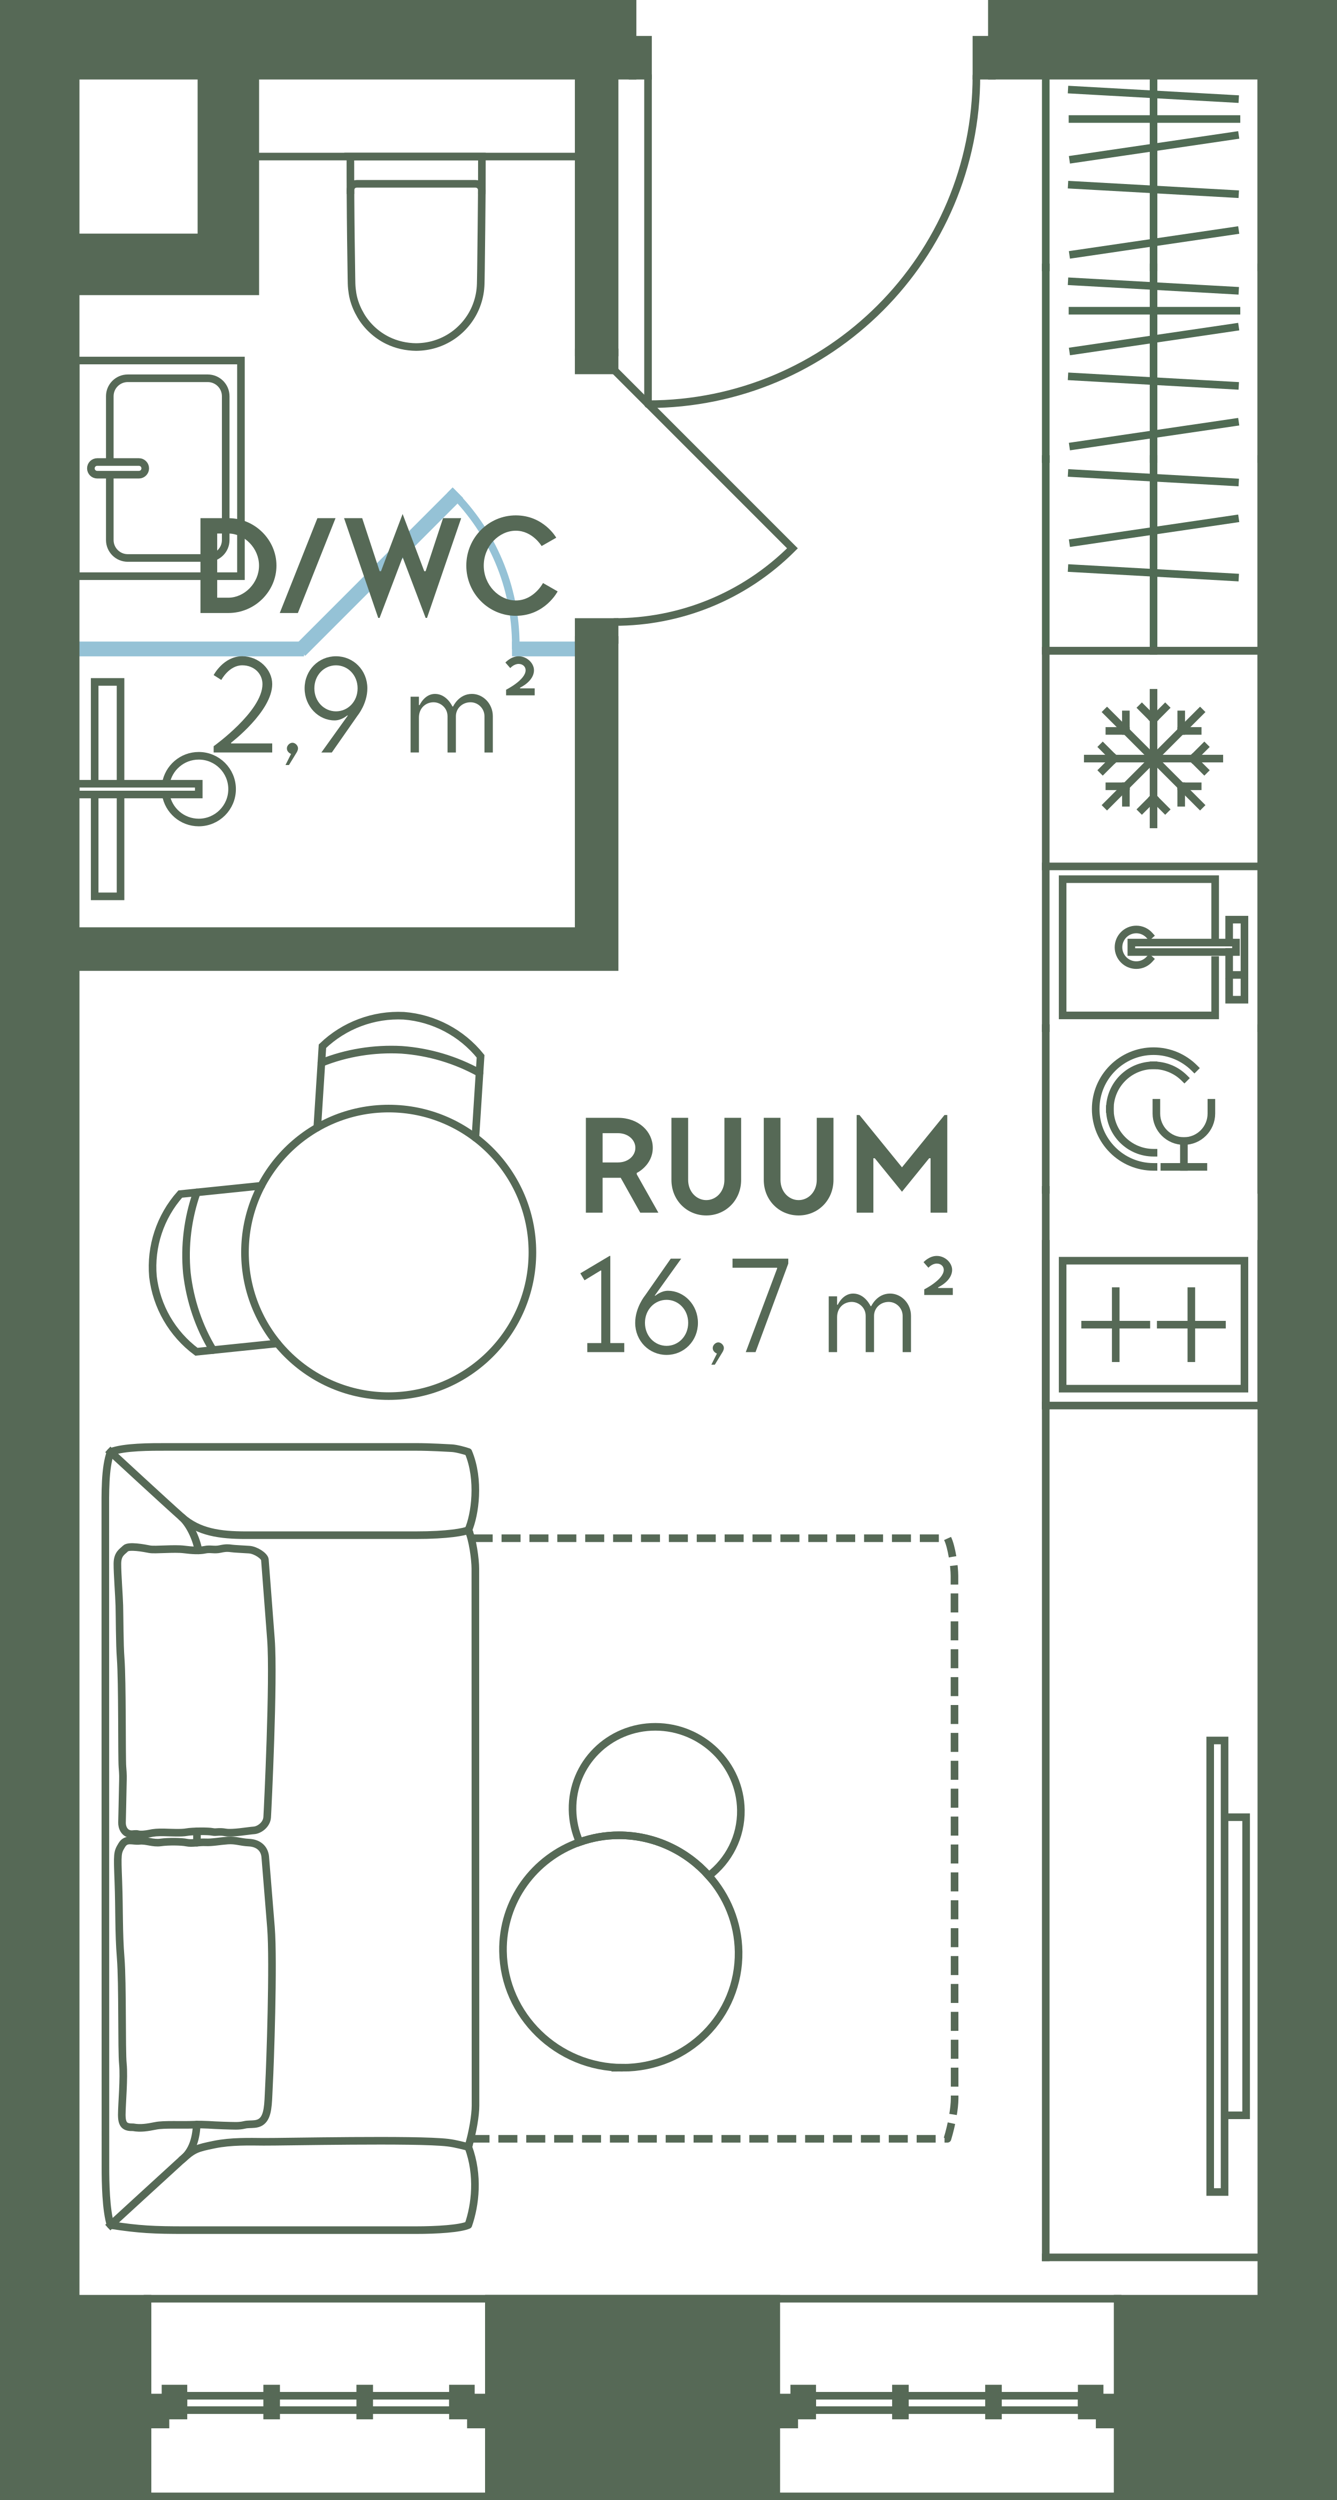 <?xml version="1.0" encoding="UTF-8"?><svg id="Layer_2" xmlns="http://www.w3.org/2000/svg" viewBox="0 0 105.482 197.183"><g id="_2._korrus"><g id="_22"><g id="LWPOLYLINE"><rect x="5.969" y="50.898" width="17.717" height=".567" fill="none" stroke="#95c2d6" stroke-linecap="square" stroke-miterlimit="10" stroke-width=".6"/></g><g id="LWPOLYLINE-2"><rect x="40.694" y="50.898" width="4.961" height=".567" fill="none" stroke="#95c2d6" stroke-linecap="square" stroke-miterlimit="10" stroke-width=".6"/></g><g id="LWPOLYLINE-3"><rect x="21.395" y="44.802" width="17.008" height=".567" transform="translate(-23.123 34.347) rotate(-45)" fill="none" stroke="#95c2d6" stroke-linecap="square" stroke-miterlimit="10" stroke-width=".6"/></g><path d="M35.712,38.872c3.078,3.078,4.981,7.33,4.981,12.026" fill="none" stroke="#95c2d6" stroke-linecap="square" stroke-miterlimit="10" stroke-width=".6"/><g id="LINE"><line x1="45.654" y1="12.347" x2="20.142" y2="12.347" fill="#566956" stroke="#566956" stroke-linecap="square" stroke-miterlimit="10" stroke-width=".6"/></g><g id="LWPOLYLINE-4"><rect x="86.757" y="189.087" width="1.417" height="2.126" fill="#566956" stroke="#566956" stroke-linecap="square" stroke-miterlimit="10" stroke-width=".6"/></g><g id="LWPOLYLINE-5"><rect x="61.245" y="189.087" width="1.417" height="2.126" fill="#566956" stroke="#566956" stroke-linecap="square" stroke-miterlimit="10" stroke-width=".6"/></g><g id="LWPOLYLINE-6"><rect x="62.662" y="188.379" width="1.417" height="2.126" fill="#566956" stroke="#566956" stroke-linecap="square" stroke-miterlimit="10" stroke-width=".6"/></g><g id="LWPOLYLINE-7"><rect x="85.339" y="188.379" width="1.417" height="2.126" fill="#566956" stroke="#566956" stroke-linecap="square" stroke-miterlimit="10" stroke-width=".6"/></g><g id="LWPOLYLINE-8"><rect x="64.08" y="188.946" width="21.26" height="1.134" fill="none" stroke="#566956" stroke-linecap="square" stroke-miterlimit="10" stroke-width=".6"/></g><g id="LWPOLYLINE-9"><rect x="78.026" y="188.379" width=".709" height="2.126" fill="#566956" stroke="#566956" stroke-linecap="square" stroke-miterlimit="10" stroke-width=".6"/></g><g id="LWPOLYLINE-10"><rect x="70.684" y="188.379" width=".709" height="2.126" fill="#566956" stroke="#566956" stroke-linecap="square" stroke-miterlimit="10" stroke-width=".6"/></g><g id="LWPOLYLINE-11"><rect x="37.15" y="189.087" width="1.417" height="2.126" fill="#566956" stroke="#566956" stroke-linecap="square" stroke-miterlimit="10" stroke-width=".6"/></g><g id="LWPOLYLINE-12"><rect x="11.639" y="189.087" width="1.417" height="2.126" fill="#566956" stroke="#566956" stroke-linecap="square" stroke-miterlimit="10" stroke-width=".6"/></g><g id="LWPOLYLINE-13"><rect x="13.056" y="188.379" width="1.417" height="2.126" fill="#566956" stroke="#566956" stroke-linecap="square" stroke-miterlimit="10" stroke-width=".6"/></g><g id="LWPOLYLINE-14"><rect x="35.733" y="188.379" width="1.417" height="2.126" fill="#566956" stroke="#566956" stroke-linecap="square" stroke-miterlimit="10" stroke-width=".6"/></g><g id="LWPOLYLINE-15"><rect x="14.473" y="188.946" width="21.26" height="1.134" fill="none" stroke="#566956" stroke-linecap="square" stroke-miterlimit="10" stroke-width=".6"/></g><g id="LWPOLYLINE-16"><rect x="28.42" y="188.379" width=".709" height="2.126" fill="#566956" stroke="#566956" stroke-linecap="square" stroke-miterlimit="10" stroke-width=".6"/></g><g id="LWPOLYLINE-17"><rect x="21.078" y="188.379" width=".709" height="2.126" fill="#566956" stroke="#566956" stroke-linecap="square" stroke-miterlimit="10" stroke-width=".6"/></g><g id="LWPOLYLINE-18"><path d="M51.125,5.969v25.909c14.309,0,25.909-11.6,25.909-25.909" fill="none" stroke="#566956" stroke-linecap="round" stroke-linejoin="round" stroke-width=".6"/></g><g id="LWPOLYLINE-19"><polygon points="49.906 5.969 51.125 5.969 51.125 5.969 51.125 3.135 51.125 3.135 49.906 3.135 49.906 5.969" fill="#566956" stroke="#566956" stroke-linecap="round" stroke-miterlimit="10" stroke-width=".6"/></g><g id="LWPOLYLINE-20"><polygon points="77.034 5.969 78.253 5.969 78.253 5.969 78.253 3.135 78.253 3.135 77.034 3.135 77.034 5.969" fill="#566956" stroke="#566956" stroke-linecap="round" stroke-miterlimit="10" stroke-width=".6"/></g><g id="LWPOLYLINE-21"><path d="M48.489,29.213l14.031,14.031c-3.874,3.874-8.953,5.812-14.031,5.812" fill="none" stroke="#566956" stroke-linecap="round" stroke-miterlimit="10" stroke-width=".6"/></g><g id="LWPOLYLINE-22"><polygon points="48.489 27.796 48.489 29.213 48.489 29.213 45.654 29.213 45.654 29.213 45.654 27.796 48.489 27.796" fill="#566956" stroke="#566956" stroke-linecap="round" stroke-miterlimit="10" stroke-width=".6"/></g><g id="LWPOLYLINE-23"><polygon points="48.489 49.056 48.489 50.473 48.489 50.473 45.654 50.473 45.654 50.473 45.654 49.056 48.489 49.056" fill="#566956" stroke="#566956" stroke-linecap="round" stroke-miterlimit="10" stroke-width=".6"/></g><polyline points="99.513 36.206 99.513 51.324 82.505 51.324 82.505 36.206" fill="none" stroke="#506b54" stroke-linecap="square" stroke-width=".6"/><line x1="84.559" y1="44.815" x2="97.432" y2="45.536" fill="none" stroke="#506b54" stroke-linecap="square" stroke-width=".6"/><line x1="84.667" y1="42.796" x2="97.432" y2="40.921" fill="none" stroke="#506b54" stroke-linecap="square" stroke-width=".6"/><line x1="91.009" y1="51.324" x2="91.009" y2="36.206" fill="none" stroke="#506b54" stroke-linecap="square" stroke-width=".6"/><line x1="84.559" y1="37.316" x2="97.432" y2="38.037" fill="none" stroke="#506b54" stroke-linecap="square" stroke-width=".6"/><line x1="82.505" y1="21.087" x2="82.505" y2="5.969" fill="none" stroke="#506b54" stroke-linecap="square" stroke-width=".6"/><line x1="99.513" y1="5.969" x2="99.513" y2="21.087" fill="none" stroke="#506b54" stroke-linecap="square" stroke-width=".6"/><line x1="84.559" y1="14.579" x2="97.432" y2="15.3" fill="none" stroke="#506b54" stroke-linecap="square" stroke-width=".6"/><line x1="84.667" y1="12.56" x2="97.432" y2="10.685" fill="none" stroke="#506b54" stroke-linecap="square" stroke-width=".6"/><line x1="91.009" y1="21.087" x2="91.009" y2="5.969" fill="none" stroke="#506b54" stroke-linecap="square" stroke-width=".6"/><line x1="84.667" y1="20.059" x2="97.432" y2="18.184" fill="none" stroke="#506b54" stroke-linecap="square" stroke-width=".6"/><line x1="84.613" y1="9.387" x2="97.551" y2="9.387" fill="none" stroke="#506b54" stroke-linecap="square" stroke-width=".6"/><line x1="84.559" y1="7.08" x2="97.432" y2="7.801" fill="none" stroke="#506b54" stroke-linecap="square" stroke-width=".6"/><line x1="82.505" y1="36.206" x2="82.505" y2="21.087" fill="none" stroke="#506b54" stroke-linecap="square" stroke-width=".6"/><line x1="99.513" y1="21.087" x2="99.513" y2="36.206" fill="none" stroke="#506b54" stroke-linecap="square" stroke-width=".6"/><line x1="84.559" y1="29.697" x2="97.432" y2="30.418" fill="none" stroke="#506b54" stroke-linecap="square" stroke-width=".6"/><line x1="84.667" y1="27.678" x2="97.432" y2="25.803" fill="none" stroke="#506b54" stroke-linecap="square" stroke-width=".6"/><line x1="91.009" y1="36.206" x2="91.009" y2="21.087" fill="none" stroke="#506b54" stroke-linecap="square" stroke-width=".6"/><line x1="84.667" y1="35.177" x2="97.432" y2="33.302" fill="none" stroke="#506b54" stroke-linecap="square" stroke-width=".6"/><line x1="84.613" y1="24.505" x2="97.551" y2="24.505" fill="none" stroke="#506b54" stroke-linecap="square" stroke-width=".6"/><line x1="84.559" y1="22.198" x2="97.432" y2="22.919" fill="none" stroke="#506b54" stroke-linecap="square" stroke-width=".6"/><rect x="7.387" y="49.481" width="22.677" height="25.512" transform="translate(80.962 43.512) rotate(90)" fill="none" stroke-width="0"/><rect x="10.399" y="57.382" width=".85" height="9.711" transform="translate(73.062 51.412) rotate(90)" fill="none" stroke="#566956" stroke-miterlimit="10" stroke-width=".6"/><polyline points="9.51 61.812 9.51 53.781 7.469 53.781 7.469 61.812" fill="none" stroke="#566956" stroke-miterlimit="10" stroke-width=".6"/><polyline points="9.51 62.662 9.51 70.693 7.469 70.693 7.469 62.662" fill="none" stroke="#566956" stroke-miterlimit="10" stroke-width=".6"/><path d="M13.083,62.662c.203,1.251,1.289,2.206,2.597,2.206,1.453,0,2.631-1.178,2.631-2.631,0-1.453-1.178-2.631-2.631-2.631-1.308,0-2.394.955-2.597,2.206" fill="none" stroke="#566956" stroke-miterlimit="10" stroke-width=".6"/><rect x="5.969" y="28.434" width="13.039" height="17.008" transform="translate(24.978 73.876) rotate(180)" fill="none" stroke="#566956" stroke-linecap="square" stroke-miterlimit="10" stroke-width=".6"/><path d="M8.662,37.49v5.099c0,.783.635,1.417,1.417,1.417h6.312c.783,0,1.417-.635,1.417-1.417v-11.339c0-.783-.635-1.417-1.417-1.417h-6.312c-.783,0-1.417.635-1.417,1.417v5.116" fill="none" stroke="#566956" stroke-linecap="square" stroke-miterlimit="10" stroke-width=".6"/><path d="M10.959,37.438c.276,0,.5-.224.5-.5,0-.276-.224-.5-.5-.5h-3.289c-.276,0-.5.224-.5.5,0,.276.224.5.5.5h3.289s0,0,0,0Z" fill="none" stroke="#566956" stroke-linecap="square" stroke-miterlimit="10" stroke-width=".6"/><path d="M38.017,14.999c.002-.277-.222-.502-.498-.502h-9.376c-.277,0-.5.225-.498.502" fill="none" stroke="#566956" stroke-linecap="square" stroke-miterlimit="10" stroke-width=".6"/><g id="SPLINE"><path d="M27.644,12.347c.001,1.059.001,2.203.009,3.262.007,1.059.015,2.118.029,3.176.014,1.062.028,2.124.046,3.186.004.265.006.529.034.793.027.256.065.51.129.76.122.482.323.945.576,1.372.492.833,1.244,1.524,2.112,1.95.702.345,1.473.515,2.253.524.517-.006,1.026-.079,1.52-.234.471-.148.919-.361,1.328-.638.809-.547,1.462-1.333,1.841-2.235.197-.468.327-.965.378-1.471.027-.26.031-.522.035-.784.004-.263.009-.526.013-.789.016-1.059.061-5.291.067-6.347.004-.813.004-1.712.005-2.525h-10.375Z" fill="none" stroke="#566956" stroke-linecap="square" stroke-miterlimit="10" stroke-width=".6"/></g><rect x="82.504" y="51.324" width="17.009" height="17.009" transform="translate(182.017 119.656) rotate(-180)" fill="none" stroke="#566956" stroke-linecap="square" stroke-miterlimit="10" stroke-width=".6"/><line x1="85.818" y1="59.828" x2="96.199" y2="59.828" fill="none" stroke="#566956" stroke-linecap="square" stroke-miterlimit="10" stroke-width=".6"/><line x1="91.008" y1="65.019" x2="91.008" y2="54.637" fill="none" stroke="#566956" stroke-linecap="square" stroke-miterlimit="10" stroke-width=".6"/><line x1="87.338" y1="56.157" x2="94.679" y2="63.498" fill="none" stroke="#566956" stroke-linecap="square" stroke-miterlimit="10" stroke-width=".6"/><line x1="87.338" y1="63.498" x2="94.679" y2="56.157" fill="none" stroke="#566956" stroke-linecap="square" stroke-miterlimit="10" stroke-width=".6"/><line x1="87.923" y1="59.828" x2="87.001" y2="60.748" fill="none" stroke="#566956" stroke-linecap="square" stroke-miterlimit="10" stroke-width=".6"/><line x1="87.001" y1="58.908" x2="87.923" y2="59.828" fill="none" stroke="#566956" stroke-linecap="square" stroke-miterlimit="10" stroke-width=".6"/><line x1="94.093" y1="59.828" x2="95.016" y2="60.748" fill="none" stroke="#566956" stroke-linecap="square" stroke-miterlimit="10" stroke-width=".6"/><line x1="95.016" y1="58.908" x2="94.093" y2="59.828" fill="none" stroke="#566956" stroke-linecap="square" stroke-miterlimit="10" stroke-width=".6"/><line x1="88.827" y1="62.011" x2="88.827" y2="63.312" fill="none" stroke="#566956" stroke-linecap="square" stroke-miterlimit="10" stroke-width=".6"/><line x1="87.524" y1="62.011" x2="88.827" y2="62.011" fill="none" stroke="#566956" stroke-linecap="square" stroke-miterlimit="10" stroke-width=".6"/><line x1="93.192" y1="57.646" x2="94.492" y2="57.646" fill="none" stroke="#566956" stroke-linecap="square" stroke-miterlimit="10" stroke-width=".6"/><line x1="93.192" y1="56.344" x2="93.192" y2="57.646" fill="none" stroke="#566956" stroke-linecap="square" stroke-miterlimit="10" stroke-width=".6"/><line x1="93.19" y1="62.011" x2="93.19" y2="63.312" fill="none" stroke="#566956" stroke-linecap="square" stroke-miterlimit="10" stroke-width=".6"/><line x1="94.492" y1="62.011" x2="93.19" y2="62.011" fill="none" stroke="#566956" stroke-linecap="square" stroke-miterlimit="10" stroke-width=".6"/><line x1="88.825" y1="57.646" x2="87.524" y2="57.646" fill="none" stroke="#566956" stroke-linecap="square" stroke-miterlimit="10" stroke-width=".6"/><line x1="88.825" y1="56.344" x2="88.825" y2="57.646" fill="none" stroke="#566956" stroke-linecap="square" stroke-miterlimit="10" stroke-width=".6"/><line x1="91.008" y1="62.913" x2="90.088" y2="63.836" fill="none" stroke="#566956" stroke-linecap="square" stroke-miterlimit="10" stroke-width=".6"/><line x1="91.008" y1="56.743" x2="90.088" y2="55.82" fill="none" stroke="#566956" stroke-linecap="square" stroke-miterlimit="10" stroke-width=".6"/><line x1="91.928" y1="55.82" x2="91.008" y2="56.743" fill="none" stroke="#566956" stroke-linecap="square" stroke-miterlimit="10" stroke-width=".6"/><line x1="91.928" y1="63.836" x2="91.008" y2="62.913" fill="none" stroke="#566956" stroke-linecap="square" stroke-miterlimit="10" stroke-width=".6"/><line x1="96.406" y1="104.473" x2="91.575" y2="104.473" fill="none" stroke="#566956" stroke-linecap="square" stroke-miterlimit="10" stroke-width=".6"/><line x1="93.99" y1="107.119" x2="93.99" y2="101.827" fill="none" stroke="#566956" stroke-linecap="square" stroke-miterlimit="10" stroke-width=".6"/><line x1="90.441" y1="104.473" x2="85.611" y2="104.473" fill="none" stroke="#566956" stroke-linecap="square" stroke-miterlimit="10" stroke-width=".6"/><line x1="88.026" y1="107.119" x2="88.026" y2="101.827" fill="none" stroke="#566956" stroke-linecap="square" stroke-miterlimit="10" stroke-width=".6"/><rect x="83.836" y="99.427" width="14.344" height="10.092" transform="translate(182.016 208.946) rotate(-180)" fill="none" stroke="#566956" stroke-linecap="square" stroke-miterlimit="10" stroke-width=".6"/><line x1="82.504" y1="98.095" x2="82.504" y2="110.851" fill="none" stroke="#566956" stroke-linecap="square" stroke-miterlimit="10" stroke-width=".6"/><line x1="99.512" y1="110.851" x2="99.512" y2="98.095" fill="none" stroke="#566956" stroke-linecap="square" stroke-miterlimit="10" stroke-width=".6"/><polyline points="96.974 77.457 96.974 78.843 98.181 78.843 98.181 77.457" fill="none" stroke="#566956" stroke-linecap="square" stroke-miterlimit="10" stroke-width=".6"/><polyline points="96.974 75.082 96.974 76.89 98.181 76.89 98.181 72.53 96.974 72.53 96.974 74.338" fill="none" stroke="#566956" stroke-linecap="square" stroke-miterlimit="10" stroke-width=".6"/><rect x="89.258" y="74.338" width="8.256" height=".745" fill="none" stroke="#566956" stroke-linecap="square" stroke-miterlimit="10" stroke-width=".6"/><polyline points="95.87 73.771 95.87 69.338 83.836 69.338 83.836 80.082 95.87 80.082 95.87 75.719" fill="none" stroke="#566956" stroke-linecap="square" stroke-miterlimit="10" stroke-width=".6"/><line x1="99.513" y1="68.332" x2="99.513" y2="81.088" fill="none" stroke="#566956" stroke-linecap="square" stroke-miterlimit="10" stroke-width=".6"/><line x1="82.504" y1="81.088" x2="82.504" y2="68.332" fill="none" stroke="#566956" stroke-linecap="square" stroke-miterlimit="10" stroke-width=".6"/><path d="M90.689,73.771c-.257-.285-.626-.467-1.04-.467-.777,0-1.406.63-1.406,1.406,0,.777.63,1.406,1.406,1.406.414,0,.783-.182,1.04-.467" fill="none" stroke="#566956" stroke-linecap="square" stroke-miterlimit="10" stroke-width=".6"/><line x1="82.504" y1="93.843" x2="82.504" y2="81.087" fill="none" stroke="#566956" stroke-linecap="square" stroke-miterlimit="10" stroke-width=".6"/><line x1="99.512" y1="93.843" x2="99.512" y2="81.087" fill="none" stroke="#566956" stroke-linecap="square" stroke-miterlimit="10" stroke-width=".6"/><path d="M91.008,92.029c-1.26,0-2.401-.511-3.227-1.337s-1.337-1.967-1.337-3.227c0-1.26.511-2.401,1.337-3.227s1.967-1.337,3.227-1.337c1.26,0,2.401.511,3.227,1.337" fill="none" stroke="#566956" stroke-linecap="square" stroke-miterlimit="10" stroke-width=".6"/><path d="M91.008,90.912c-1.904,0-3.447-1.543-3.447-3.447" fill="none" stroke="#566956" stroke-linecap="square" stroke-miterlimit="10" stroke-width=".6"/><path d="M87.561,87.465c0-1.904,1.543-3.447,3.447-3.447" fill="none" stroke="#566956" stroke-linecap="square" stroke-miterlimit="10" stroke-width=".6"/><path d="M91.008,84.018c.882,0,1.764.337,2.437,1.01" fill="none" stroke="#566956" stroke-linecap="square" stroke-miterlimit="10" stroke-width=".6"/><path d="M91.232,86.971v.851c0,1.198.971,2.17,2.17,2.17,1.198,0,2.17-.971,2.17-2.17v-.851" fill="none" stroke="#566956" stroke-linecap="square" stroke-miterlimit="10" stroke-width=".6"/><line x1="93.402" y1="89.992" x2="93.402" y2="92.029" fill="none" stroke="#566956" stroke-linecap="square" stroke-miterlimit="10" stroke-width=".6"/><line x1="91.862" y1="92.029" x2="94.942" y2="92.029" fill="none" stroke="#566956" stroke-linecap="square" stroke-miterlimit="10" stroke-width=".6"/><rect x="95.478" y="137.266" width="1.134" height="35.611" fill="none" stroke="#566956" stroke-linecap="square" stroke-miterlimit="10" stroke-width=".6"/><polyline points="97.179 166.827 98.313 166.827 98.313 143.316 97.179 143.316" fill="none" stroke="#566956" stroke-linecap="square" stroke-miterlimit="10" stroke-width=".6"/><line x1="82.504" y1="93.843" x2="82.504" y2="178.032" fill="none" stroke="#566956" stroke-linecap="square" stroke-miterlimit="10" stroke-width=".6"/><line x1="82.504" y1="178.032" x2="99.513" y2="178.032" fill="none" stroke="#566956" stroke-linecap="square" stroke-miterlimit="10" stroke-width=".6"/><line x1="82.504" y1="110.851" x2="99.512" y2="110.851" fill="none" stroke="#566956" stroke-linecap="square" stroke-miterlimit="10" stroke-width=".6"/><g id="ARC"><path d="M21.89,105.952l-6.394.657c-1.91-1.421-3.151-3.566-3.429-5.931-.208-2.372.57-4.725,2.153-6.505l6.393-.656" fill="none" stroke="#566956" stroke-linecap="round" stroke-miterlimit="10" stroke-width=".6"/></g><g id="ELLIPSE"><path d="M16.804,106.474c-1.104-1.809-1.813-3.898-2.06-6.071-.203-2.153.065-4.324.783-6.364" fill="none" stroke="#566956" stroke-linecap="round" stroke-miterlimit="10" stroke-width=".6"/></g><g id="ARC-2"><path d="M25.031,88.926l.409-6.415c1.717-1.649,4.038-2.518,6.416-2.402,2.374.187,4.566,1.343,6.059,3.198l-.409,6.414" fill="none" stroke="#566956" stroke-linecap="round" stroke-miterlimit="10" stroke-width=".6"/></g><g id="ELLIPSE-2"><path d="M25.356,83.824c1.966-.79,4.144-1.144,6.328-1.028,2.157.156,4.254.778,6.147,1.824" fill="none" stroke="#566956" stroke-linecap="round" stroke-miterlimit="10" stroke-width=".6"/></g><circle cx="30.666" cy="98.768" r="11.339" fill="none" stroke="#566956" stroke-linecap="round" stroke-miterlimit="10" stroke-width=".6"/><path d="M55.92,147.942c1.566-1.195,2.563-3.072,2.531-5.192-.055-3.617-3.072-6.555-6.74-6.561s-6.597,2.922-6.542,6.539c.014.904.212,1.766.56,2.55.97-.341,2.013-.536,3.108-.534,2.814.004,5.349,1.247,7.083,3.198Z" fill="none" stroke="#566956" stroke-linecap="square" stroke-miterlimit="10" stroke-width=".6"/><path d="M49.115,163.077c5.133.008,9.232-4.089,9.156-9.152-.035-2.287-.921-4.375-2.35-5.984-1.734-1.951-4.269-3.193-7.083-3.198-1.095-.002-2.138.193-3.108.534-3.579,1.259-6.108,4.635-6.047,8.617.077,5.063,4.3,9.173,9.433,9.182Z" fill="none" stroke="#566956" stroke-linecap="square" stroke-miterlimit="10" stroke-width=".6"/><path d="M36.949,120.674c.524-1.188.923-3.979,0-6.16-.236-.09-.971-.289-1.321-.301s-1.562-.1-2.851-.1-18.345,0-19.601,0-3.405-.011-4.45.402c-.462,1.245-.417,3.309-.417,4.821,0,1.512.01,50.575.01,51.651s.032,3.323.407,4.495c2.253.352,3.462.402,5.864.402,2.402,0,16.462,0,18.187,0s3.53-.118,4.172-.402c.548-1.563.83-3.928,0-6.16.345-1.159.566-2.492.566-3.264s-.013-41.62-.013-42.346c0-.726-.217-2.351-.553-3.037Z" fill="none" stroke="#566956" stroke-linecap="square" stroke-linejoin="round" stroke-width=".6"/><path d="M36.949,120.674c-.316.142-1.575.402-4.172.402-2.597,0-11.935,0-13.356,0-2.088,0-3.742-.237-5.076-1.419s-5.619-5.143-5.619-5.143" fill="none" stroke="#566956" stroke-linecap="square" stroke-linejoin="round" stroke-width=".6"/><path d="M20.899,123.006c-.034-.299-.731-.757-1.235-.791s-1.179-.063-1.407-.096-.432-.054-.892.048-.775-.039-1.198.055-1.037.056-1.63-.021c-.8-.104-2.316.064-2.735-.019s-1.65-.316-1.903-.055-.634.411-.637,1.204.131,2.479.154,3.303.019,3.052.104,4.16c.139,1.795.083,7.868.139,8.547s.046.78.031,1.413-.05,2.591-.064,2.972.186.905.737.93c.151.007.332-.052.531,0s.627.011.926-.055.616-.099,1.135-.086,1.345.061,1.776-.02,1.704-.091,2.027-.022.459-.056,1.026.042,1.822-.133,2.245-.159,1.012-.446,1.05-1.036.539-10.856.298-14.026l-.479-6.288Z" fill="none" stroke="#566956" stroke-linecap="square" stroke-linejoin="round" stroke-width=".6"/><path d="M20.926,146.428c-.077-.703-.597-1.073-1.291-1.107s-1.024-.209-1.669-.164-1.243.169-1.745.142-1.069.11-1.492.022-1.438-.101-2.05-.013-1.143-.183-1.678-.125-1.038-.249-1.393.337-.356.643-.271,2.859.021,4.027.184,6.035.066,7.3.175,8.374-.086,3.176-.088,3.988.248,1.014.9.996c.586.109,1.136.014,1.78-.116s2.076-.047,2.979-.088,1.403.041,2.314.064,1.243.063,1.722-.052,1.112.093,1.506-.449.348-1.581.421-2.83c.072-1.249.37-9.554.147-12.302-.223-2.748-.452-5.57-.452-5.57Z" fill="none" stroke="#566956" stroke-linecap="square" stroke-linejoin="round" stroke-width=".6"/><path d="M8.725,175.48s4.681-4.291,5.619-5.143c.937-.852,1.188-.917,2.544-1.197,1.356-.28,2.862-.231,3.909-.222,1.502.013,12.049-.235,14.548.068.65.079,1.258.264,1.604.334" fill="none" stroke="#566956" stroke-linecap="square" stroke-linejoin="round" stroke-width=".6"/><path d="M15.522,167.558c-.048.952-.271,2.084-1.178,2.779" fill="none" stroke="#566956" stroke-linecap="round" stroke-linejoin="round" stroke-width=".6"/><path d="M15.66,122.275c-.204-1.047-.745-2.107-1.316-2.62" fill="none" stroke="#566956" stroke-linecap="round" stroke-linejoin="round" stroke-width=".6"/><line x1="15.54" y1="144.432" x2="15.54" y2="145.325" fill="none" stroke="#566956" stroke-linecap="round" stroke-linejoin="round" stroke-width=".6"/><path d="M37.119,168.679h37.63s-0,0-0,0c.345-1.128.566-2.426.566-3.178,0-.751-.013-40.523-.013-41.229,0-.707-.217-2.289-.553-2.957h-37.577" fill="none" stroke="#566956" stroke-dasharray="0 0 0 0 0 0 1.5 .7 0 0 0 0" stroke-linejoin="round" stroke-width=".6"/><line x1="11.639" y1="181.292" x2="88.174" y2="181.292" fill="none" stroke="#566956" stroke-linecap="square" stroke-miterlimit="10" stroke-width=".6"/><line x1="11.639" y1="196.883" x2="88.174" y2="196.883" fill="none" stroke="#566956" stroke-linecap="square" stroke-miterlimit="10" stroke-width=".6"/><rect x="38.568" y="181.292" width="22.677" height="15.591" fill="#566956" stroke="#566956" stroke-linecap="square" stroke-miterlimit="10" stroke-width=".6"/><path d="M5.969,76.269h42.52v-25.795h-2.835v22.961H5.969V22.977h14.173V5.969h25.512v21.827h2.835V5.969h1.417V.3H.3v196.583h11.339v-15.591h-5.669v-105.024ZM15.891,5.969v12.756H5.969V5.969h9.921Z" fill="#566956" stroke="#566956" stroke-linecap="square" stroke-miterlimit="10" stroke-width=".6"/><polygon points="78.253 .3 78.253 5.969 99.513 5.969 99.513 181.292 88.174 181.292 88.174 196.883 105.182 196.883 105.182 .3 78.253 .3" fill="#566956" stroke="#566956" stroke-linecap="square" stroke-miterlimit="10" stroke-width=".6"/></g></g><g id="_2_txt"><path d="M18.015,40.866c2.09,0,3.796,1.706,3.796,3.741s-1.706,3.74-3.796,3.74h-2.2v-7.481h2.2ZM17.136,42.077v5.061h.88c1.266,0,2.42-1.155,2.42-2.53,0-1.376-1.154-2.53-2.42-2.53h-.88Z" fill="#566956" stroke-width="0"/><path d="M23.501,48.347h-1.43l2.97-7.481h1.431l-2.971,7.481Z" fill="#566956" stroke-width="0"/><path d="M31.764,43.947l-1.815,4.785h-.11l-2.695-7.866h1.431l1.375,4.181h.109l1.706-4.511,1.705,4.511h.109l1.376-4.181h1.43l-2.695,7.866h-.11l-1.814-4.785Z" fill="#566956" stroke-width="0"/><path d="M43.885,42.407l-1.155.659s-.715-1.21-2.035-1.21-2.53,1.21-2.53,2.751c0,1.54,1.21,2.75,2.53,2.75,1.43,0,2.145-1.375,2.145-1.375l1.155.66s-.99,1.925-3.3,1.925c-2.146,0-3.906-1.76-3.906-3.96s1.761-3.961,3.906-3.961c2.2,0,3.19,1.761,3.19,1.761Z" fill="#566956" stroke-width="0"/><path d="M19.111,52.471c-1.046,0-1.65,1.155-1.65,1.155l-.605-.385s.771-1.485,2.256-1.485c1.32,0,2.365,1.045,2.365,2.2,0,2.146-3.246,4.62-3.246,4.62v.056h3.246v.715h-4.621v-.495s3.851-2.75,3.851-4.896c0-.825-.66-1.485-1.595-1.485Z" fill="#566956" stroke-width="0"/><path d="M23.403,59.347l-.605.99h-.275l.44-.88s-.33-.11-.33-.44c0-.22.22-.44.44-.44.22,0,.439.221.439.44,0,.165-.109.33-.109.33Z" fill="#566956" stroke-width="0"/><path d="M27.442,56.432h-.055s-.44.385-.99.385c-1.266,0-2.365-1.101-2.365-2.53,0-1.431,1.1-2.53,2.476-2.53,1.375,0,2.475,1.1,2.475,2.53,0,1.21-.77,2.146-.77,2.146l-2.035,2.915h-.825l2.09-2.915ZM26.508,56.102c.935,0,1.705-.771,1.705-1.815s-.771-1.815-1.705-1.815c-.936,0-1.706.771-1.706,1.815s.771,1.815,1.706,1.815Z" fill="#566956" stroke-width="0"/><path d="M35.307,56.487c0-.66-.55-1.101-1.101-1.101-.604,0-1.155.44-1.155,1.211v2.75h-.659v-4.4h.659v.66h.056s.385-.881,1.21-.881c.936,0,1.375.99,1.375.99h.056s.439-.99,1.484-.99c.881,0,1.65.771,1.65,1.761v2.86h-.66v-2.86c0-.605-.495-1.101-1.1-1.101-.66,0-1.155.495-1.155,1.101v2.86h-.66v-2.86Z" fill="#566956" stroke-width="0"/><path d="M39.928,54.837v-.44s1.54-.77,1.54-1.54c0-.274-.22-.495-.55-.495-.385,0-.66.33-.66.33l-.385-.439s.439-.495,1.045-.495c.66,0,1.21.55,1.21,1.1,0,.881-1.1,1.375-1.1,1.375v.056h1.155v.55h-2.256Z" fill="#566956" stroke-width="0"/><path d="M50.237,92.614l1.705,3.025h-1.431l-1.54-2.75h-1.43v2.75h-1.32v-7.481h2.53c1.65,0,2.75,1.101,2.75,2.365,0,1.376-1.265,1.992-1.265,1.98v.11ZM48.752,91.678c.836,0,1.375-.55,1.375-1.155,0-.604-.55-1.154-1.375-1.154h-1.21v2.31h1.21Z" fill="#566956" stroke-width="0"/><path d="M54.291,93.054c0,.935.66,1.595,1.431,1.595s1.43-.66,1.43-1.595v-4.896h1.32v4.896c0,1.595-1.21,2.805-2.75,2.805s-2.75-1.21-2.75-2.805v-4.896h1.319v4.896Z" fill="#566956" stroke-width="0"/><path d="M61.576,93.054c0,.935.66,1.595,1.431,1.595s1.43-.66,1.43-1.595v-4.896h1.32v4.896c0,1.595-1.21,2.805-2.75,2.805s-2.75-1.21-2.75-2.805v-4.896h1.319v4.896Z" fill="#566956" stroke-width="0"/><path d="M69.015,91.348h-.11v4.291h-1.32v-7.701h.221l3.355,4.126,3.355-4.126h.22v7.701h-1.32v-4.291h-.11l-2.145,2.641-2.146-2.641Z" fill="#566956" stroke-width="0"/><path d="M46.335,106.639v-.715h1.1v-5.721h-.055l-1.266.77-.33-.55,2.311-1.375h.055v6.876h1.101v.715h-2.915Z" fill="#566956" stroke-width="0"/><path d="M51.654,102.183h.055s.44-.385.99-.385c1.266,0,2.365,1.101,2.365,2.53,0,1.431-1.1,2.53-2.476,2.53-1.375,0-2.475-1.1-2.475-2.53,0-1.21.77-2.146.77-2.146l2.035-2.915h.825l-2.09,2.915ZM52.589,102.513c-.935,0-1.705.771-1.705,1.815s.771,1.815,1.705,1.815c.936,0,1.705-.771,1.705-1.815s-.77-1.815-1.705-1.815Z" fill="#566956" stroke-width="0"/><path d="M57,106.639l-.604.99h-.275l.44-.88s-.33-.11-.33-.44c0-.22.22-.44.439-.44s.44.221.44.44c0,.165-.11.33-.11.33Z" fill="#566956" stroke-width="0"/><path d="M62.192,99.268v.385l-2.585,6.986h-.771l2.476-6.601v-.056h-3.521v-.715h4.4Z" fill="#566956" stroke-width="0"/><path d="M68.297,103.779c0-.66-.55-1.101-1.1-1.101-.605,0-1.155.44-1.155,1.211v2.75h-.66v-4.4h.66v.66h.055s.386-.881,1.21-.881c.936,0,1.376.99,1.376.99h.055s.44-.99,1.485-.99c.88,0,1.65.771,1.65,1.761v2.86h-.66v-2.86c0-.605-.495-1.101-1.101-1.101-.66,0-1.155.495-1.155,1.101v2.86h-.66v-2.86Z" fill="#566956" stroke-width="0"/><path d="M72.918,102.129v-.44s1.54-.77,1.54-1.54c0-.274-.221-.495-.551-.495-.385,0-.659.33-.659.33l-.386-.439s.44-.495,1.045-.495c.66,0,1.211.55,1.211,1.1,0,.881-1.101,1.375-1.101,1.375v.056h1.155v.55h-2.255Z" fill="#566956" stroke-width="0"/></g></svg>